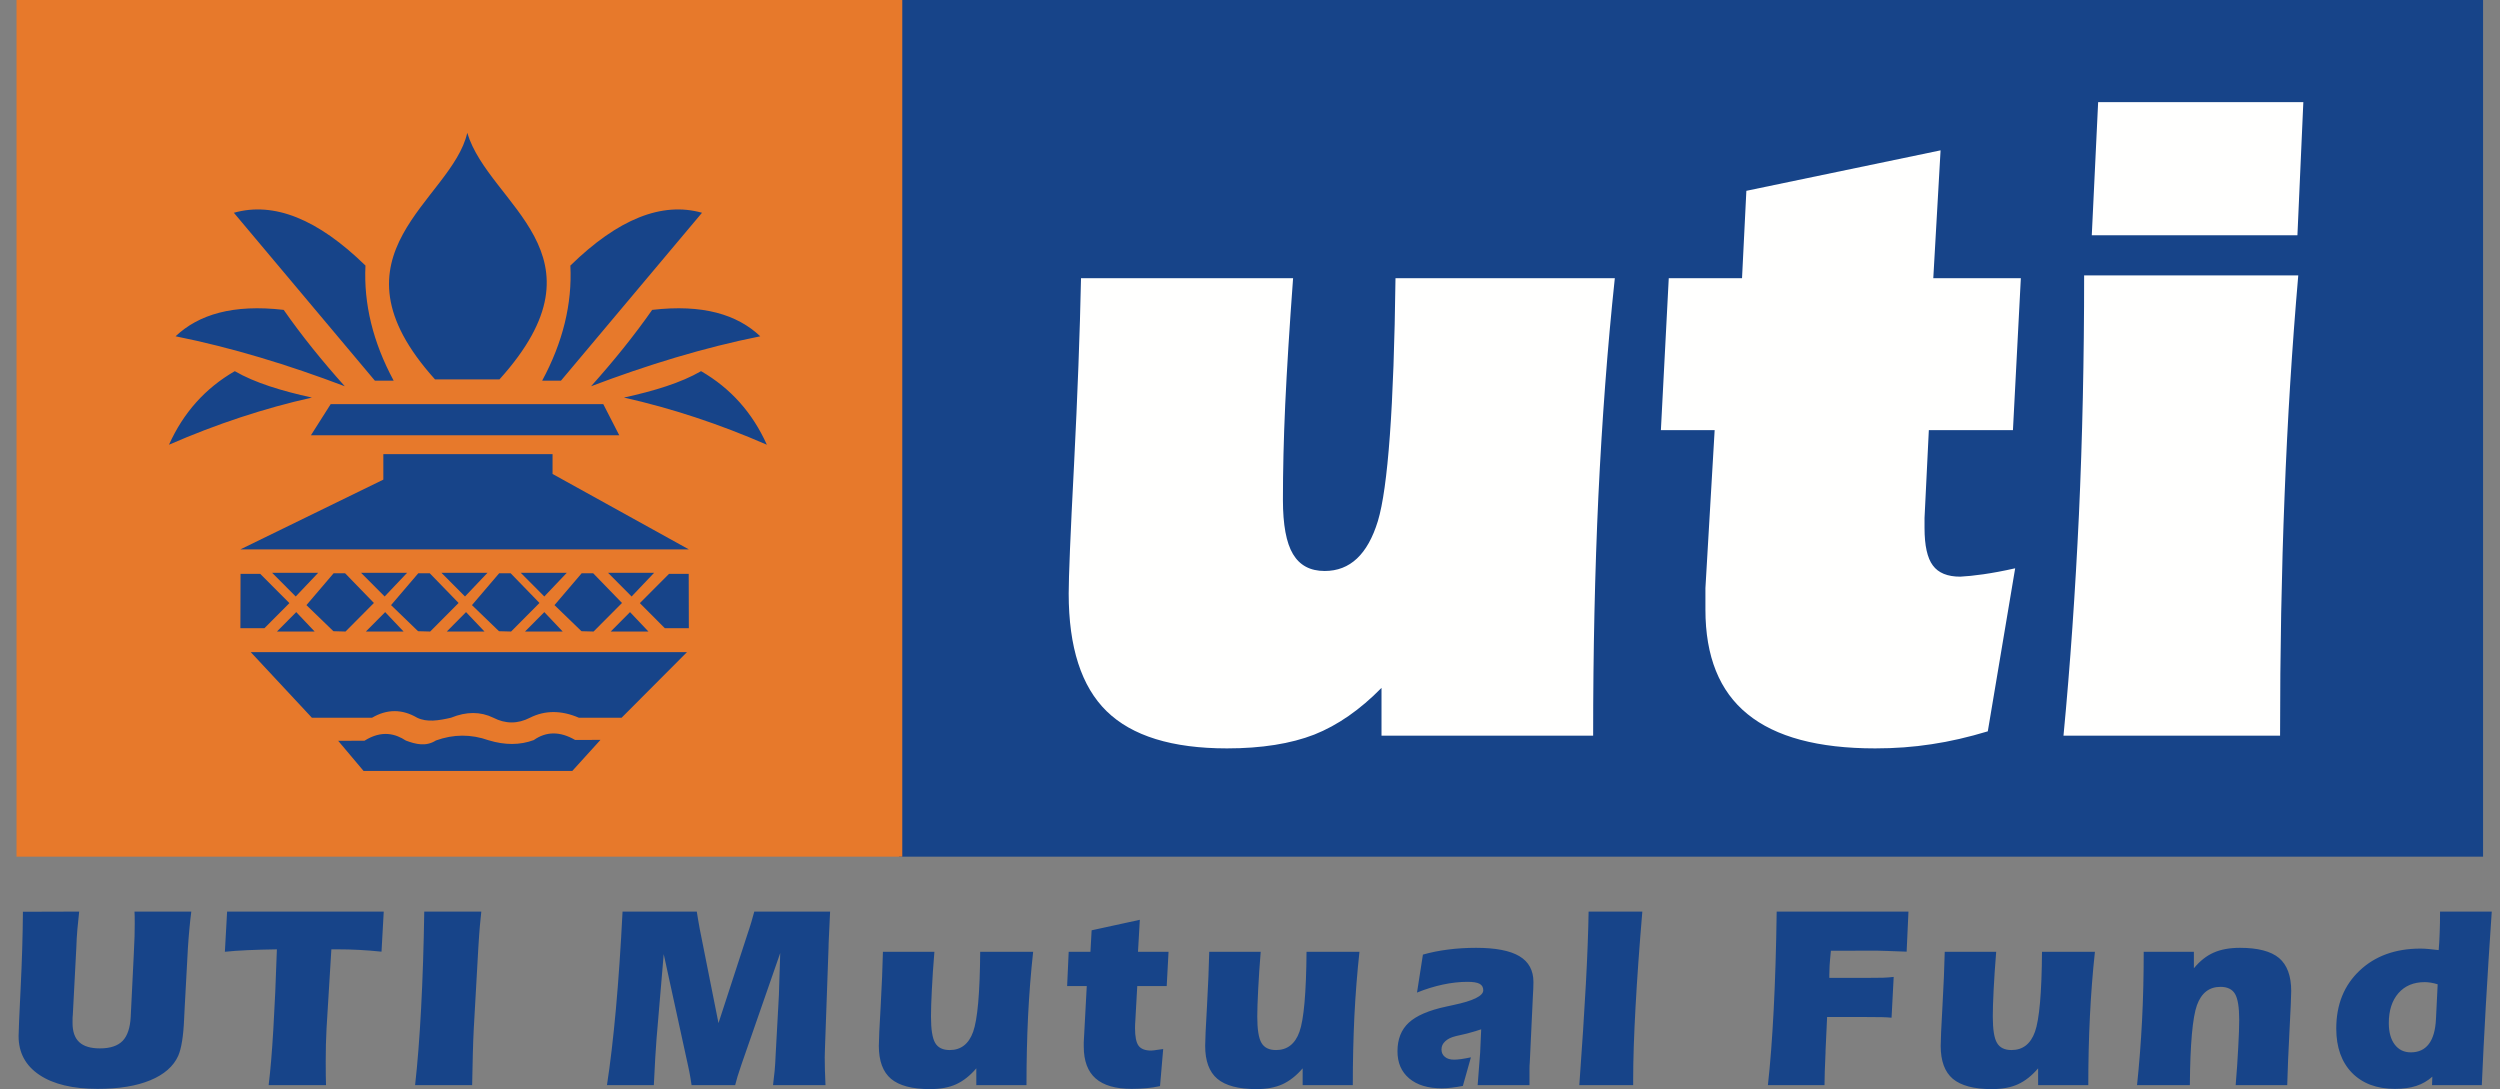 <svg width="101" height="44" viewBox="0 0 101 44" fill="none" xmlns="http://www.w3.org/2000/svg">
<rect x="0" y="0" width="101" height="44" fill="#808080" stroke="none"/>
<path fill-rule="evenodd" clip-rule="evenodd" d="M36.319 34.609H100.316V0H36.319V34.609Z" fill="#174489"/>
<path fill-rule="evenodd" clip-rule="evenodd" d="M0.667 34.609H36.452V0H0.667V34.609Z" fill="#E7792B"/>
<path fill-rule="evenodd" clip-rule="evenodd" d="M3.199 36.828C3.172 37.064 3.148 37.303 3.126 37.547C3.105 37.792 3.091 38.036 3.084 38.276L2.942 40.991C2.938 41.028 2.935 41.07 2.932 41.12C2.931 41.168 2.931 41.239 2.931 41.333C2.931 41.679 3.021 41.937 3.204 42.105C3.384 42.272 3.663 42.355 4.036 42.355C4.45 42.355 4.754 42.255 4.952 42.054C5.149 41.85 5.259 41.524 5.281 41.073L5.402 38.618C5.419 38.276 5.431 38.014 5.436 37.835C5.441 37.653 5.443 37.484 5.443 37.324C5.443 37.191 5.443 37.088 5.441 37.019C5.439 36.951 5.438 36.887 5.434 36.828H7.728C7.7 37.049 7.674 37.279 7.653 37.517C7.63 37.753 7.61 38.01 7.592 38.287L7.46 40.727C7.452 40.828 7.446 40.97 7.439 41.156C7.41 41.856 7.33 42.355 7.2 42.655C7.007 43.083 6.629 43.412 6.071 43.643C5.512 43.875 4.803 43.99 3.946 43.99C2.938 43.99 2.152 43.802 1.592 43.426C1.031 43.05 0.751 42.529 0.751 41.859C0.751 41.69 0.778 41.047 0.833 39.933C0.889 38.819 0.919 37.785 0.926 36.835L3.199 36.828ZM15.503 36.828L15.413 38.447C15.106 38.415 14.806 38.392 14.512 38.376C14.219 38.36 13.926 38.353 13.637 38.353H13.387L13.192 41.554C13.181 41.768 13.173 41.982 13.167 42.2C13.162 42.418 13.159 42.639 13.159 42.867C13.159 43.13 13.161 43.327 13.162 43.461C13.162 43.596 13.167 43.723 13.171 43.84H10.853C10.925 43.264 10.988 42.511 11.043 41.579C11.099 40.649 11.147 39.575 11.186 38.353C10.742 38.36 10.344 38.371 9.992 38.387C9.641 38.403 9.34 38.424 9.085 38.452L9.175 36.828H15.503ZM19.075 43.84H16.77C16.869 42.957 16.95 41.921 17.013 40.732C17.076 39.542 17.118 38.242 17.14 36.828H19.445C19.424 36.998 19.407 37.187 19.388 37.395C19.37 37.603 19.348 37.898 19.325 38.281L19.14 41.566C19.124 41.868 19.112 42.209 19.102 42.588C19.093 42.967 19.082 43.384 19.075 43.84ZM28.15 36.828C28.165 36.926 28.181 37.029 28.201 37.141C28.219 37.254 28.243 37.385 28.271 37.536L29.027 41.333L30.188 37.769C30.255 37.574 30.309 37.401 30.353 37.256C30.398 37.109 30.436 36.966 30.473 36.828H33.536C33.515 37.194 33.496 37.608 33.478 38.075C33.475 38.176 33.473 38.245 33.473 38.281L33.331 42.283C33.331 42.318 33.328 42.384 33.325 42.479C33.32 42.576 33.319 42.655 33.319 42.716C33.319 42.865 33.32 43.035 33.326 43.224C33.332 43.414 33.34 43.619 33.35 43.84H31.23C31.254 43.656 31.276 43.464 31.296 43.26C31.314 43.058 31.327 42.847 31.335 42.634L31.468 40.194C31.47 40.143 31.477 39.921 31.488 39.532C31.498 39.144 31.51 38.8 31.521 38.503L29.96 42.99C29.889 43.199 29.836 43.362 29.798 43.483C29.762 43.603 29.729 43.723 29.7 43.84H27.94C27.924 43.736 27.907 43.62 27.885 43.496C27.864 43.37 27.838 43.234 27.805 43.089L26.814 38.547L26.524 41.967C26.509 42.175 26.49 42.426 26.473 42.72C26.454 43.016 26.436 43.387 26.415 43.84H24.521C24.653 42.981 24.775 41.957 24.882 40.77C24.989 39.579 25.079 38.267 25.151 36.828H28.15ZM41.739 38.452C41.647 39.286 41.58 40.151 41.534 41.05C41.491 41.948 41.47 42.878 41.47 43.84H39.443V43.161C39.189 43.459 38.918 43.671 38.627 43.805C38.337 43.935 37.987 44 37.574 44C36.85 44 36.326 43.86 35.997 43.584C35.67 43.307 35.505 42.862 35.505 42.254C35.505 42.033 35.529 41.499 35.579 40.654C35.625 39.81 35.656 39.076 35.67 38.452H37.75C37.704 39.006 37.669 39.516 37.647 39.98C37.622 40.442 37.612 40.807 37.612 41.073C37.612 41.59 37.669 41.944 37.781 42.134C37.894 42.327 38.09 42.422 38.369 42.422C38.823 42.422 39.14 42.175 39.315 41.684C39.492 41.19 39.588 40.113 39.6 38.452H41.739ZM45.865 41.276C45.865 41.283 45.864 41.314 45.859 41.371C45.856 41.428 45.855 41.483 45.855 41.533C45.855 41.882 45.903 42.12 46 42.25C46.096 42.378 46.267 42.443 46.504 42.443C46.558 42.443 46.666 42.429 46.832 42.403C46.9 42.392 46.952 42.385 46.993 42.381L46.865 43.879C46.688 43.918 46.504 43.947 46.315 43.963C46.123 43.98 45.925 43.99 45.718 43.99C45.063 43.99 44.58 43.848 44.261 43.568C43.943 43.287 43.784 42.857 43.784 42.283V42.103L43.905 39.838H43.112L43.175 38.452H44.054L44.102 37.584L46.049 37.16L45.975 38.452H47.209L47.135 39.838H45.945L45.865 41.276ZM54.922 38.452C54.831 39.286 54.763 40.151 54.717 41.05C54.675 41.948 54.653 42.878 54.653 43.84H52.627V43.161C52.372 43.459 52.1 43.671 51.81 43.805C51.522 43.935 51.17 44 50.757 44C50.035 44 49.509 43.86 49.181 43.584C48.853 43.307 48.689 42.862 48.689 42.254C48.689 42.033 48.713 41.499 48.762 40.654C48.809 39.81 48.839 39.076 48.853 38.452H50.932C50.887 39.006 50.853 39.516 50.83 39.98C50.806 40.442 50.794 40.807 50.794 41.073C50.794 41.59 50.851 41.944 50.964 42.134C51.077 42.327 51.273 42.422 51.551 42.422C52.006 42.422 52.324 42.175 52.498 41.684C52.675 41.19 52.771 40.113 52.784 38.452H54.922ZM59.1 43.871C58.944 43.901 58.794 43.925 58.65 43.941C58.508 43.959 58.373 43.968 58.246 43.968C57.686 43.968 57.247 43.834 56.931 43.568C56.615 43.3 56.458 42.936 56.458 42.473C56.458 41.985 56.609 41.598 56.915 41.316C57.22 41.034 57.726 40.815 58.431 40.665C58.499 40.647 58.593 40.626 58.718 40.602C59.521 40.434 59.924 40.234 59.924 40.007C59.924 39.887 59.875 39.8 59.775 39.745C59.677 39.692 59.514 39.666 59.285 39.666C58.971 39.666 58.638 39.703 58.289 39.777C57.942 39.852 57.593 39.959 57.247 40.1L57.486 38.566C57.806 38.474 58.148 38.407 58.506 38.361C58.866 38.315 59.241 38.292 59.634 38.292C60.423 38.292 61.007 38.405 61.385 38.631C61.762 38.855 61.951 39.204 61.951 39.677C61.951 39.752 61.949 39.839 61.945 39.934C61.942 40.031 61.937 40.133 61.929 40.239L61.802 42.945C61.795 42.995 61.792 43.074 61.792 43.177V43.84H59.697C59.725 43.467 59.746 43.175 59.764 42.967C59.778 42.759 59.79 42.613 59.798 42.526L59.84 41.584C59.769 41.609 59.691 41.633 59.604 41.66C59.518 41.684 59.404 41.719 59.264 41.756L58.816 41.859C58.631 41.903 58.486 41.973 58.388 42.067C58.286 42.159 58.236 42.269 58.236 42.396C58.236 42.522 58.28 42.622 58.373 42.697C58.465 42.774 58.587 42.81 58.743 42.81C58.816 42.81 58.911 42.804 59.025 42.788C59.136 42.772 59.272 42.748 59.425 42.716L59.1 43.871ZM66.35 36.828C66.23 38.253 66.138 39.536 66.076 40.677C66.013 41.82 65.98 42.804 65.98 43.627V43.84H63.804C63.92 42.233 64.009 40.871 64.069 39.752C64.13 38.634 64.166 37.66 64.18 36.828H66.35ZM71.423 43.84C71.519 42.978 71.597 41.963 71.657 40.791C71.717 39.622 71.758 38.3 71.778 36.828H77.102L77.028 38.447C76.742 38.438 76.486 38.427 76.259 38.419C76.031 38.41 75.877 38.406 75.8 38.406L73.968 38.411C73.942 38.679 73.923 38.88 73.916 39.011C73.909 39.141 73.905 39.262 73.905 39.373V39.507H75.324C75.67 39.507 75.92 39.505 76.077 39.5C76.235 39.495 76.377 39.482 76.505 39.467L76.419 41.115C76.3 41.105 76.172 41.096 76.038 41.093C75.904 41.09 75.698 41.088 75.418 41.088H74.923H73.815L73.752 42.454V42.515C73.725 43.11 73.71 43.55 73.71 43.84H71.423ZM84.635 38.452C84.544 39.286 84.477 40.151 84.433 41.05C84.388 41.948 84.367 42.878 84.367 43.84H82.34V43.161C82.086 43.459 81.816 43.671 81.524 43.805C81.236 43.935 80.885 44 80.471 44C79.749 44 79.223 43.86 78.894 43.584C78.567 43.307 78.404 42.862 78.404 42.254C78.404 42.033 78.427 41.499 78.475 40.654C78.523 39.81 78.553 39.076 78.567 38.452H80.646C80.6 39.006 80.567 39.516 80.543 39.98C80.519 40.442 80.509 40.807 80.509 41.073C80.509 41.59 80.565 41.944 80.679 42.134C80.791 42.327 80.988 42.422 81.266 42.422C81.721 42.422 82.037 42.175 82.213 41.684C82.389 41.19 82.485 40.113 82.497 38.452H84.635ZM86.336 43.84C86.424 43.002 86.492 42.134 86.538 41.239C86.585 40.343 86.606 39.413 86.606 38.452H88.633V39.118C88.873 38.826 89.14 38.614 89.432 38.486C89.725 38.356 90.08 38.292 90.497 38.292C91.218 38.292 91.744 38.43 92.073 38.703C92.4 38.982 92.565 39.426 92.565 40.038C92.565 40.26 92.54 40.791 92.496 41.633C92.451 42.476 92.421 43.21 92.404 43.84H90.321C90.367 43.285 90.402 42.774 90.425 42.305C90.451 41.84 90.464 41.471 90.464 41.203C90.464 40.694 90.408 40.343 90.294 40.153C90.182 39.964 89.985 39.869 89.706 39.869C89.252 39.869 88.936 40.116 88.757 40.608C88.58 41.1 88.483 42.178 88.47 43.84H86.336ZM98.482 39.766C98.386 39.735 98.296 39.714 98.209 39.7C98.123 39.686 98.04 39.678 97.959 39.678C97.51 39.678 97.156 39.827 96.897 40.123C96.638 40.42 96.508 40.822 96.508 41.333C96.508 41.7 96.588 41.99 96.747 42.2C96.906 42.41 97.123 42.515 97.397 42.515C97.711 42.515 97.953 42.403 98.125 42.178C98.296 41.952 98.392 41.615 98.413 41.171L98.482 39.766ZM98.266 43.498C98.077 43.666 97.863 43.792 97.617 43.871C97.371 43.951 97.084 43.99 96.758 43.99C96.019 43.99 95.441 43.772 95.017 43.339C94.597 42.904 94.385 42.309 94.385 41.554C94.385 40.586 94.7 39.805 95.329 39.212C95.955 38.62 96.775 38.323 97.789 38.323C97.887 38.323 97.999 38.328 98.119 38.34C98.242 38.35 98.376 38.364 98.523 38.384C98.542 38.164 98.555 37.929 98.563 37.682C98.573 37.434 98.578 37.15 98.578 36.828H100.667C100.571 38.214 100.493 39.481 100.427 40.626C100.362 41.773 100.308 42.843 100.265 43.84H98.254L98.266 43.498Z" fill="#174489"/>
<path fill-rule="evenodd" clip-rule="evenodd" d="M84.508 9.504L84.765 4.125H93.055L92.816 9.504H84.508ZM92.85 11.127C92.6 14.008 92.413 16.983 92.296 20.044C92.174 23.111 92.115 26.339 92.115 29.72H83.365C83.639 26.854 83.843 23.877 83.989 20.792C84.129 17.712 84.199 14.491 84.199 11.127H92.85ZM67.1 17.377L67.418 11.238H70.378L70.553 7.709L78.399 6.074L78.105 11.238H81.642L81.323 17.377H77.925L77.751 20.924V21.33C77.751 22.039 77.863 22.547 78.087 22.844C78.309 23.146 78.676 23.297 79.194 23.297C79.44 23.286 79.753 23.254 80.126 23.201C80.506 23.146 80.932 23.068 81.413 22.959L80.307 29.546C79.531 29.781 78.772 29.957 78.039 30.066C77.304 30.18 76.545 30.235 75.758 30.235C73.454 30.235 71.733 29.774 70.601 28.85C69.463 27.929 68.899 26.519 68.899 24.629V24.169V23.759L69.272 17.377H67.1ZM65.239 11.238C64.939 14.053 64.722 16.983 64.575 20.035C64.433 23.086 64.363 26.313 64.363 29.72H55.813V27.79C54.947 28.673 54.042 29.302 53.095 29.678C52.147 30.046 50.97 30.235 49.57 30.235C47.352 30.235 45.733 29.733 44.709 28.734C43.686 27.735 43.175 26.149 43.175 23.975C43.175 23.321 43.244 21.59 43.391 18.775C43.533 15.96 43.628 13.448 43.673 11.238H52.241C52.094 13.224 51.989 14.925 51.923 16.335C51.859 17.753 51.83 19.036 51.83 20.193C51.83 21.197 51.964 21.929 52.236 22.384C52.506 22.838 52.929 23.068 53.518 23.068C54.543 23.068 55.254 22.395 55.666 21.052C56.072 19.714 56.314 16.439 56.378 11.238H65.239Z" fill="#FFFFFE"/>
<path fill-rule="evenodd" clip-rule="evenodd" d="M20.177 15.329C24.766 10.242 19.765 8.301 18.877 5.367C18.257 8.109 12.987 10.242 17.576 15.329H20.177ZM14.765 10.729C14.689 12.277 15.068 13.828 15.904 15.378H15.144L9.448 8.596C11.068 8.138 12.84 8.849 14.765 10.729ZM23.043 10.729C23.12 12.277 22.74 13.828 21.904 15.378H22.664L28.361 8.596C26.741 8.138 24.968 8.849 23.043 10.729ZM13.929 15.605C13.008 14.577 12.179 13.549 11.461 12.519C9.412 12.282 8.027 12.706 7.093 13.586C9.371 14.043 11.651 14.741 13.929 15.605ZM23.879 15.605C24.799 14.577 25.628 13.549 26.348 12.519C28.395 12.282 29.782 12.706 30.715 13.586C28.437 14.043 26.157 14.741 23.879 15.605ZM12.6 16.062C11.385 15.795 10.296 15.466 9.486 14.995C8.295 15.682 7.409 16.671 6.827 17.967C8.751 17.128 10.676 16.493 12.6 16.062ZM25.208 16.062C26.424 15.795 27.512 15.466 28.323 14.995C29.513 15.682 30.399 16.671 30.981 17.967C29.057 17.128 27.132 16.493 25.208 16.062ZM13.359 16.328H24.373L25.018 17.586H12.561L13.359 16.328ZM15.487 18.348H22.323V19.148L27.829 22.195H9.712L15.487 19.377V18.348ZM10.131 26.347H27.753L25.113 28.996H23.386C22.677 28.691 22.019 28.691 21.411 28.996C20.916 29.25 20.423 29.25 19.93 28.996C19.411 28.743 18.841 28.743 18.221 28.996C17.726 29.111 17.244 29.188 16.853 28.996C16.246 28.641 15.638 28.641 15.031 28.996H12.6L10.131 26.347ZM13.663 29.929L14.689 31.147H23.12L24.259 29.891C23.918 29.893 23.575 29.893 23.233 29.894C22.626 29.541 22.068 29.544 21.563 29.9C21.005 30.106 20.398 30.108 19.74 29.907C19.03 29.656 18.321 29.658 17.612 29.915C17.207 30.171 16.802 30.07 16.397 29.919C15.992 29.654 15.436 29.477 14.726 29.925L13.663 29.929ZM9.718 23.185H10.514L11.692 24.366L10.684 25.378H9.712L9.718 23.185ZM27.824 23.185H27.027L25.85 24.366L26.858 25.378H27.829L27.824 23.185ZM10.993 23.141L11.947 24.098L12.855 23.141H10.993ZM14.586 23.141L15.54 24.098L16.448 23.141H14.586ZM17.834 23.141L18.786 24.098L19.695 23.141H17.834ZM21.038 23.141L21.99 24.098L22.899 23.141H21.038ZM24.565 23.141L25.517 24.098L26.427 23.141H24.565ZM24.674 25.513L25.453 24.729L26.196 25.513H24.674ZM21.211 25.513L21.99 24.729L22.733 25.513H21.211ZM18.051 25.513L18.828 24.729L19.573 25.513H18.051ZM14.782 25.513L15.561 24.729L16.304 25.513H14.782ZM11.189 25.513L11.968 24.729L12.711 25.513H11.189ZM12.38 24.447L13.479 23.159L13.942 23.16L15.106 24.36L13.959 25.514L13.47 25.501L12.38 24.447ZM15.799 24.447L16.899 23.159L17.362 23.16L18.527 24.36L17.379 25.514L16.89 25.501L15.799 24.447ZM19.067 24.447L20.167 23.159L20.63 23.16L21.795 24.36L20.648 25.514L20.159 25.501L19.067 24.447ZM22.401 24.447L23.5 23.159L23.964 23.16L25.129 24.36L23.98 25.514L23.492 25.501L22.401 24.447Z" fill="#174489"/>
</svg>
